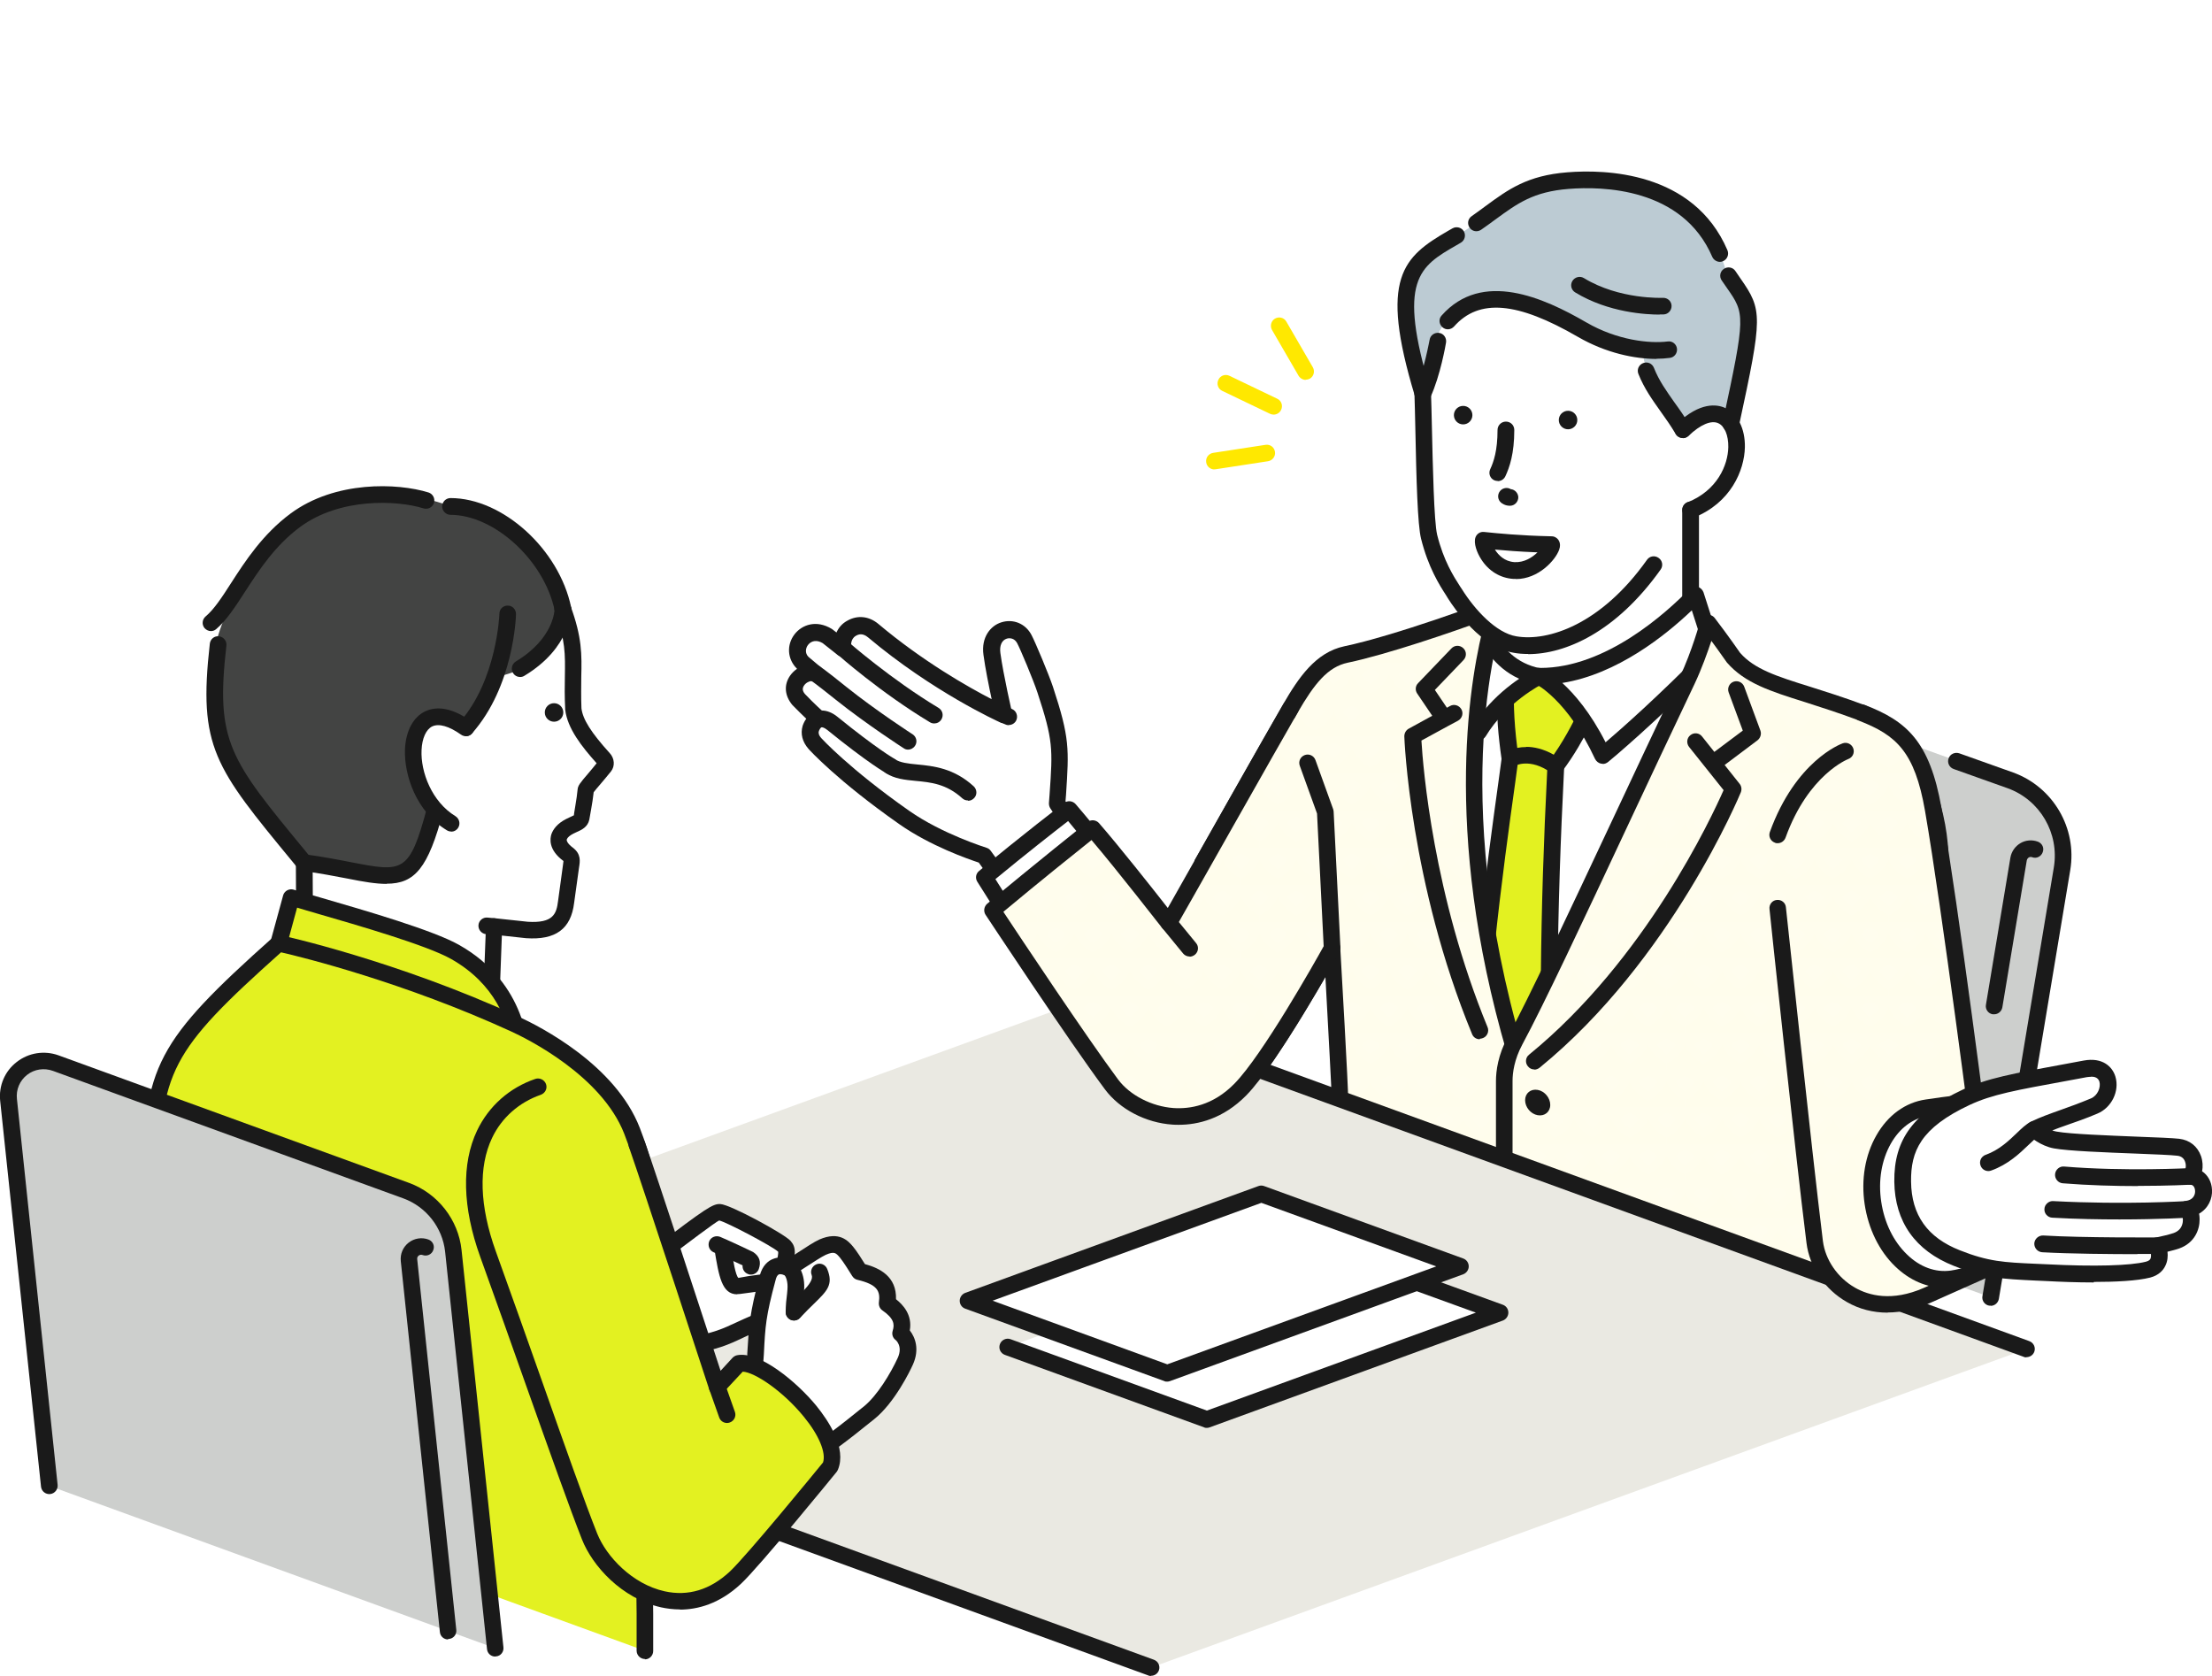 <?xml version="1.0" encoding="UTF-8"?><svg id="_レイヤー_1" xmlns="http://www.w3.org/2000/svg" xmlns:xlink="http://www.w3.org/1999/xlink" viewBox="0 0 126.72 96"><defs><clipPath id="clippath"><polygon points="68.43 59.91 68.43 0 120.29 13.85 120.29 78.79 68.43 59.91" style="fill:none;"/></clipPath><pattern id="_新規パターンスウォッチ_5" x="0" y="0" width="4" height="4" patternTransform="translate(-568.62 -45.61) scale(1.06)" patternUnits="userSpaceOnUse" viewBox="0 0 4 4"><rect width="4" height="4" style="fill:none;"/><rect x="3.9" y="2.9" width="2.21" height="2.21" style="fill:#fff;"/><rect x="1.9" y="2.9" width="2.21" height="2.21" style="fill:#fff;"/><path d="M3.33,4c0-.18-.15-.33-.33-.33s-.33.15-.33.33.15.33.33.33.33-.15.33-.33Z" style="fill:#ffe800;"/><rect x="-.1" y="2.9" width="2.21" height="2.21" style="fill:#fff;"/><path d="M1.33,4c0-.18-.15-.33-.33-.33s-.33.15-.33.33.15.33.33.33.33-.15.33-.33Z" style="fill:#ffe800;"/><rect x="-2.1" y="2.9" width="2.21" height="2.21" style="fill:#fff;"/><rect x="2.9" y=".9" width="2.21" height="2.21" style="fill:#fff;"/><path d="M4.33,2c0-.18-.15-.33-.33-.33s-.33.15-.33.33.15.33.33.33.33-.15.33-.33Z" style="fill:#ffe800;"/><rect x=".9" y=".9" width="2.21" height="2.21" style="fill:#fff;"/><path d="M2.33,2c0-.18-.15-.33-.33-.33s-.33.15-.33.33.15.33.33.33.33-.15.33-.33Z" style="fill:#ffe800;"/><rect x="-1.1" y=".9" width="2.21" height="2.21" style="fill:#fff;"/><path d="M.33,2C.33,1.82.18,1.67,0,1.67s-.33.15-.33.33S-.18,2.33,0,2.33s.33-.15.33-.33Z" style="fill:#ffe800;"/><rect x="3.9" y="-1.1" width="2.21" height="2.21" style="fill:#fff;"/><rect x="1.9" y="-1.1" width="2.21" height="2.21" style="fill:#fff;"/><path d="M3.33,0c0-.18-.15-.33-.33-.33S2.67-.18,2.67,0s.15.33.33.33S3.33.18,3.33,0Z" style="fill:#ffe800;"/><rect x="-.1" y="-1.1" width="2.21" height="2.21" style="fill:#fff;"/><path d="M1.33,0c0-.18-.15-.33-.33-.33S.67-.18.67,0s.15.33.33.33S1.33.18,1.33,0Z" style="fill:#ffe800;"/><rect x="-2.1" y="-1.1" width="2.21" height="2.21" style="fill:#fff;"/></pattern></defs><g style="clip-path:url(#clippath);"><polygon points="84.38 61.53 96.85 61.53 96.85 29.22 85.65 29.22 85.65 40.36 84.38 41.11 84.38 61.53" style="fill:#fff;"/><path d="M86.51,43.47l1.38-.9,1.25,1.3c-.41,8.08-.51,14.53-.25,25.62l-3.12,1.81-1.6-3.43c.41-11.25,1.74-20.02,2.34-24.41Z" style="fill:#e3f121; fill-rule:evenodd;"/><path d="M85.76,71.78s-.1,0-.14-.02c-.13-.04-.23-.13-.29-.25l-1.6-3.43c-.03-.07-.05-.14-.04-.22.37-10.23,1.49-18.3,2.16-23.13l.18-1.33c.02-.14.1-.26.21-.34l1.38-.9c.19-.13.45-.1.61.07l1.25,1.3c.09.09.14.22.13.35-.43,8.49-.5,14.94-.25,25.58,0,.17-.09.34-.24.42l-3.12,1.81c-.07.04-.16.06-.24.06ZM84.65,67.78l1.33,2.85,2.42-1.41c-.24-10.42-.18-16.83.24-25.17l-.83-.87-.86.56-.15,1.11c-.67,4.79-1.78,12.79-2.15,22.91Z" style="fill:#1a1a1a;"/><path d="M88.16,38.74l-1.89.15s-.2,1.62.23,4.58c0,0,1.13-.68,2.62.4,1.31-1.76,2.07-3.72,2.07-3.72l-3.04-1.42Z" style="fill:#e3f121; fill-rule:evenodd;"/><path d="M89.13,44.35c-.1,0-.2-.03-.28-.09-1.2-.87-2.06-.4-2.1-.38-.14.08-.31.08-.45.02-.14-.07-.24-.2-.27-.36-.44-2.99-.24-4.64-.23-4.71.03-.22.21-.4.44-.42l1.89-.15c.08,0,.16,0,.24.04l3.04,1.42c.23.11.33.37.24.61-.03.08-.8,2.04-2.14,3.83-.09.13-.24.19-.38.19ZM87.43,42.78c.44,0,.98.11,1.58.45.77-1.11,1.31-2.24,1.58-2.83l-2.5-1.17-1.35.11c-.03.57-.04,1.77.18,3.5.15-.03.33-.05.53-.05Z" style="fill:#1a1a1a;"/><path d="M85.26,36.55c-.59,1.1-1.03,3.18-.55,5.37,1.29-2.12,3.45-3.18,3.45-3.18-1.52-.29-2.41-1.28-2.9-2.19Z" style="fill:#fff;"/><path d="M84.71,42.4s-.05,0-.08,0c-.19-.03-.35-.18-.39-.37-.53-2.4-.01-4.57.59-5.7.08-.15.24-.25.42-.25h0c.18,0,.34.1.42.25.4.74,1.17,1.68,2.57,1.95.2.04.36.2.38.41.03.2-.08.4-.26.49-.02.01-2.06,1.03-3.25,3-.09.14-.24.23-.41.23ZM85.36,37.56c-.28.84-.44,1.95-.34,3.13.68-.82,1.43-1.42,2.01-1.81-.73-.33-1.27-.82-1.66-1.32Z" style="fill:#1a1a1a;"/><path d="M98.18,37.32l-1.04-3.25c-2.04,2.1-5.43,4.71-8.97,4.67,0,0,1.95.88,3.65,4.54,0,0,2.65-2.16,6.36-5.95Z" style="fill:#fff;"/><path d="M91.82,43.75s-.07,0-.11-.01c-.14-.03-.26-.13-.33-.26-1.59-3.42-3.4-4.3-3.42-4.31-.2-.1-.31-.32-.26-.54.05-.22.24-.37.46-.37.03,0,.05,0,.08,0,3.76,0,7.22-3.16,8.55-4.52.12-.12.29-.17.45-.13.16.04.29.16.35.32l1.04,3.25c.05.17.01.35-.11.48-3.69,3.77-6.37,5.97-6.4,5.99-.09.07-.19.11-.3.11ZM89.5,39.12c.69.63,1.61,1.69,2.48,3.4.89-.76,2.99-2.61,5.66-5.32l-.72-2.24c-1.49,1.42-4.27,3.66-7.42,4.16Z" style="fill:#1a1a1a;"/><path d="M115.18,44.69l-10.25-3.69-4.98,28.22,14.09,5.09,4.09-24.56c.36-2.18-.88-4.31-2.95-5.06Z" style="fill:#cdcfcd;"/><path d="M114.04,74.79s-.05,0-.08,0c-.26-.04-.44-.29-.39-.55l4.09-24.56c.32-1.95-.79-3.86-2.65-4.53l-3.09-1.1c-.25-.09-.38-.36-.29-.61.09-.25.36-.37.61-.29l3.09,1.1c2.29.83,3.67,3.19,3.27,5.59l-4.09,24.56c-.04.23-.24.4-.47.4Z" style="fill:#1a1a1a;"/><path d="M114.24,58.1s-.05,0-.08,0c-.26-.04-.44-.29-.39-.55l1.4-8.42c.06-.35.27-.65.57-.83.3-.18.67-.21,1-.09.25.09.38.36.28.61-.09.25-.37.38-.61.28-.08-.03-.16,0-.19.02-.03.02-.09.07-.11.16l-1.4,8.42c-.04.23-.24.4-.47.4Z" style="fill:#1a1a1a;"/><path d="M85.84,34.69c-.42.23-5.87,2.21-8.71,2.8-1.39.29-2.27,1.5-3.18,3.07-.89,1.53-6.98,12.31-6.98,12.31,0,0-2.85-3.67-4.37-5.41,0,0-3.01,2.38-5.74,4.68,0,0,4.69,7.12,6.82,9.98,1.36,1.82,4.84,2.89,7.39.29,1.81-1.84,5.25-8.09,5.25-8.09,0,0,.46,8.16.45,8.58-.2,8.38-.92,19.52-.92,19.52,0,0,4.85,2.12,10.32,4.68l.64-26.83c-4.2-14.26-1.62-23.74-.98-25.57Z" style="fill:url(#_新規パターンスウォッチ_5);"/><path d="M86.17,87.57c-.07,0-.14-.02-.2-.05-5.4-2.53-10.26-4.65-10.31-4.67-.18-.08-.3-.27-.29-.47,0-.11.72-11.23.92-19.5,0-.26-.19-3.85-.36-6.92-1.14,1.97-3.22,5.44-4.52,6.78-1.5,1.52-3.13,1.76-4.24,1.68-1.54-.1-3.03-.88-3.88-2.02-2.11-2.83-6.79-9.93-6.84-10-.13-.2-.09-.47.09-.63,2.71-2.27,5.72-4.66,5.75-4.68.2-.16.49-.13.66.06,1.15,1.32,3.08,3.76,3.94,4.86,1.31-2.32,5.87-10.39,6.63-11.69.86-1.48,1.84-2.95,3.49-3.3,2.8-.58,8.19-2.54,8.58-2.75.17-.09.39-.07.54.06.15.13.21.33.14.52-.36,1.03-3.38,10.45.99,25.28.01.05.02.1.02.15l-.64,26.83c0,.16-.09.31-.23.39-.08.05-.16.07-.25.07ZM76.35,82.11c1.1.48,4.99,2.2,9.36,4.24l.62-26.02c-3.79-12.92-2.05-21.86-1.25-24.82-1.82.68-5.66,1.99-7.87,2.45-1.15.24-1.92,1.22-2.86,2.84-.88,1.51-6.91,12.2-6.98,12.3-.08.14-.22.23-.38.24-.16.02-.31-.06-.41-.18-.03-.03-2.51-3.23-4.05-5.04-.83.66-2.99,2.39-5.05,4.11.98,1.48,4.75,7.15,6.57,9.6.68.91,1.93,1.55,3.18,1.64.91.06,2.25-.13,3.49-1.4,1.74-1.77,5.14-7.93,5.17-7.99.1-.19.32-.28.52-.24.21.05.36.23.37.44.05.84.47,8.2.45,8.62-.18,7.48-.78,17.29-.9,19.21Z" style="fill:#1a1a1a;"/><path d="M84.77,59.53c-.19,0-.37-.11-.44-.3-3.56-8.62-3.88-16.96-3.88-17.05,0-.18.09-.35.25-.44l1.35-.74-.86-1.27c-.13-.19-.11-.44.05-.6l1.91-1.99c.18-.19.48-.2.68-.01.19.18.2.48.01.68l-1.64,1.71.69,1.02.18-.1c.23-.13.52-.04.65.19.13.23.04.52-.19.65l-.56.3s0,0,0,0l-1.54.84c.09,1.53.68,8.87,3.79,16.42.1.24-.02.52-.26.62-.06.02-.12.04-.18.04Z" style="fill:#1a1a1a;"/><path d="M111.09,48.33c-.23-2.53-1.53-6.2-4.42-7.5-3.81-1.44-6.02-1.62-7.38-3.18,0,0-.7-1.02-1.43-1.97,0,0-.48,1.77-1.2,3.29-4.04,8.51-8.06,17.3-9.85,20.64-.5.93-.62,1.76-.62,2.32v25.16c2.25,1.2,5.62,2.65,8.38,3.53,7.55,2.22,10.61.49,12.2-1.25v-13.18c0-6.79,4.84-22.25,4.33-27.86Z" style="fill:url(#_新規パターンスウォッチ_5);"/><path d="M100.76,92.15c-1.82,0-3.93-.36-6.34-1.07-2.65-.85-6.05-2.28-8.47-3.57-.16-.08-.25-.25-.25-.42v-25.16c0-.59.12-1.51.68-2.54,1.22-2.25,3.45-7.02,6.04-12.53,1.22-2.6,2.51-5.35,3.81-8.08.7-1.47,1.17-3.2,1.17-3.21.05-.18.19-.31.37-.34.18-.04.36.03.47.18.73.95,1.45,1.99,1.45,1.99.82.93,2.09,1.34,4.02,1.94.91.29,1.94.61,3.14,1.06,3.09,1.39,4.48,5.12,4.73,7.9h0c.28,3-.89,8.5-2.13,14.32-1.08,5.1-2.2,10.38-2.2,13.58v13.18c0,.12-.04.23-.12.32-1.49,1.64-3.59,2.46-6.35,2.46ZM86.65,86.81c2.36,1.23,5.55,2.57,8.05,3.37,8.03,2.37,10.65.01,11.58-.99v-13c0-3.3,1.13-8.63,2.22-13.78,1.17-5.5,2.37-11.18,2.11-14.04h0c-.25-2.73-1.63-5.98-4.14-7.11-1.15-.43-2.16-.75-3.06-1.04-2.01-.63-3.45-1.09-4.48-2.27-.03-.03-.4-.58-.89-1.24-.22.66-.55,1.59-.96,2.46-1.3,2.73-2.59,5.48-3.81,8.08-2.59,5.53-4.83,10.3-6.06,12.58-.46.86-.56,1.61-.56,2.09v24.87Z" style="fill:#1a1a1a;"/><path d="M87.9,61.26c-.14,0-.28-.06-.37-.18-.17-.2-.14-.51.07-.67,6.66-5.43,10.46-13.61,11.14-15.15l-1.98-2.48c-.16-.21-.13-.51.08-.67.21-.17.51-.13.67.08l.7.88,1.63-1.22-.81-2.19c-.09-.25.04-.52.28-.61.25-.09.52.04.61.28l.93,2.52c.07.2,0,.42-.16.55l-1.89,1.42.86,1.08c.11.14.13.32.07.48-.04.1-3.99,9.64-11.53,15.78-.09.07-.2.11-.3.11Z" style="fill:#1a1a1a;"/><path d="M72.96,23.75c-.07,0-.14-.02-.21-.05l-2.73-1.31c-.24-.11-.34-.4-.22-.64.11-.24.4-.34.64-.22l2.73,1.31c.24.11.34.4.22.64-.08.17-.25.27-.43.27Z" style="fill:#ffe800;"/><path d="M69.57,26.89c-.23,0-.44-.17-.47-.41-.04-.26.14-.5.4-.54l3-.46c.27-.04.5.14.54.4.04.26-.14.5-.4.54l-3,.46s-.05,0-.07,0Z" style="fill:#ffe800;"/><path d="M74.8,21.76c-.16,0-.32-.09-.41-.24l-1.52-2.62c-.13-.23-.05-.52.17-.65.23-.13.52-.06.65.17l1.52,2.62c.13.23.05.52-.17.65-.08.04-.16.06-.24.06Z" style="fill:#ffe800;"/><path d="M88.81,63.29c0,.4-.32.66-.72.59-.4-.07-.72-.46-.72-.86s.32-.66.72-.59.72.46.72.86Z" style="fill:#1a1a1a;"/><path d="M99.16,24.29c1.52-7.05,1.26-6.39-.26-8.69-1.28-4.81-5.98-5.42-9.07-5.25-3.4.19-3.83,1.66-6.38,3.15-2.38,1.38-4.06,2.07-1.95,9.04,0,0,.53-1.59.89-3.4,0,0,1.54-3.94,7.61-.62.21.11,2.17,1.29,4.06,1.51.24,1.93,1.22,2.75,2.33,4.5l2.75-.25Z" style="fill:#bccbd3;"/><path d="M96.41,24.61v-.08c-1.12-1.75-2.1-2.57-2.34-4.5-1.89-.22-3.85-1.4-4.06-1.51-6.07-3.32-7.61.62-7.61.62-.37,1.81-.89,3.4-.89,3.4.07,1.99.1,7.15.37,8.21.42,1.71,1.11,2.69,1.47,3.26.83,1.31,2.12,2.7,3.45,2.92,2.14.36,5.31-.85,7.95-4.58l2.1,2.04v-5.21s0,.04,0,.04c4.14-1.64,2.93-7.79-.44-4.61Z" style="fill:#fff;"/><path d="M96.85,29.69c-.19,0-.37-.11-.44-.3-.1-.25.02-.52.27-.62,1.69-.67,2.31-2.12,2.33-3.16.01-.67-.21-1.21-.58-1.37-.4-.18-1.02.08-1.69.72-.19.18-.49.17-.68-.02-.18-.19-.17-.49.02-.68,1.32-1.25,2.28-1.1,2.73-.9.73.32,1.17,1.19,1.15,2.26-.03,1.33-.81,3.19-2.93,4.03-.06.02-.12.03-.18.03Z" style="fill:#1a1a1a;"/><circle cx="89.83" cy="24.06" r=".53" style="fill:#1a1a1a;"/><circle cx="83.82" cy="23.78" r=".53" style="fill:#1a1a1a;"/><path d="M98.53,15c-.18,0-.36-.11-.44-.29-1.71-3.97-6.31-4.04-8.22-3.89-2.03.16-2.94.83-4.2,1.75-.26.19-.53.39-.82.59-.22.15-.51.1-.66-.12-.15-.22-.1-.51.12-.66.28-.2.55-.39.8-.58,1.28-.94,2.38-1.75,4.68-1.93,2.11-.17,7.22-.08,9.17,4.46.1.24,0,.52-.25.63-.06.03-.13.04-.19.04Z" style="fill:#1a1a1a;"/><path d="M81.51,23.01c-.21,0-.39-.13-.46-.34-2.05-6.77-.68-7.95,1.93-9.46l.23-.13c.23-.13.52-.05.65.17.13.23.05.52-.17.65l-.24.14c-2.14,1.23-3.42,1.98-1.49,8.35.08.25-.07.52-.32.6-.05.01-.09.02-.14.02Z" style="fill:#1a1a1a;"/><path d="M99.16,24.76s-.07,0-.1-.01c-.26-.06-.42-.31-.37-.57,1.32-6.14,1.28-6.2.23-7.7l-.29-.42c-.15-.22-.09-.52.13-.66.22-.15.52-.09.66.13l.28.41c1.28,1.83,1.28,2.15-.08,8.45-.05.22-.25.38-.47.38Z" style="fill:#1a1a1a;"/><path d="M87.54,37.46c-.29,0-.57-.02-.83-.07-1.86-.31-3.36-2.48-3.77-3.13l-.09-.15c-.39-.6-1.03-1.61-1.44-3.25-.2-.79-.27-3.35-.33-6.37-.02-.77-.03-1.45-.05-1.94,0-.26.2-.48.46-.49.24-.02.48.2.49.46.02.49.03,1.18.05,1.95.05,2.15.12,5.41.3,6.16.37,1.49.94,2.38,1.32,2.97l.1.15c.74,1.18,1.96,2.51,3.12,2.7,1.81.31,4.85-.67,7.48-4.38.15-.22.45-.27.67-.11.22.15.27.45.11.67-2.55,3.58-5.45,4.84-7.59,4.84Z" style="fill:#1a1a1a;"/><path d="M81.51,23.01c-.07,0-.14-.01-.2-.04-.24-.11-.34-.39-.23-.63.5-1.08.81-2.86.82-2.88.04-.26.29-.43.55-.39.26.04.43.29.39.55-.01.08-.33,1.92-.89,3.12-.08.17-.25.28-.43.28Z" style="fill:#1a1a1a;"/><path d="M96.4,25.09c-.16,0-.32-.08-.41-.24-.28-.47-.57-.88-.85-1.27-.48-.68-.94-1.31-1.28-2.16-.1-.25.02-.52.27-.62.25-.1.52.02.62.27.29.74.72,1.33,1.16,1.96.3.41.6.84.9,1.35.13.23.06.52-.17.65-.08.05-.16.07-.24.07Z" style="fill:#1a1a1a;"/><path d="M85.8,27.55c-.07,0-.13-.01-.2-.04-.24-.11-.34-.39-.23-.63.2-.43.42-1.07.42-2.25,0-.26.21-.48.48-.48s.48.21.48.48c0,1.36-.27,2.13-.51,2.65-.08.17-.25.28-.43.28Z" style="fill:#1a1a1a;"/><path d="M86.49,28.97c-.27,0-.45-.14-.5-.18-.2-.17-.22-.47-.05-.67.15-.18.42-.22.61-.1.23.02.42.22.43.46,0,.26-.2.48-.46.49,0,0-.02,0-.03,0ZM86.6,28.05s.01,0,.02.01c0,0,0,0-.02-.01Z" style="fill:#1a1a1a;"/><path d="M86.85,33.16c-.05,0-.11,0-.16,0-.75-.05-1.41-.45-1.84-1.13-.23-.36-.45-.91-.32-1.26.08-.2.27-.32.48-.3l.2.02c.5.05,1.81.19,3.68.23.1,0,.19.03.27.09.08.05.31.27.16.68-.21.59-1.18,1.68-2.48,1.68ZM85.64,31.48c.2.32.55.68,1.12.72.56.03,1.02-.27,1.32-.56-1.05-.04-1.89-.11-2.43-.16Z" style="fill:#1a1a1a;"/><path d="M96.85,34.86c-.26,0-.48-.21-.48-.48v-5.17c0-.26.21-.48.48-.48s.48.21.48.48v5.17c0,.26-.21.48-.48.48Z" style="fill:#1a1a1a;"/><path d="M94.9,20.56c-1.24,0-2.89-.33-4.5-1.26-3.48-2.02-5.67-2.21-7.1-.6-.18.2-.48.22-.67.04-.2-.18-.22-.48-.04-.67,2.32-2.61,5.84-1.02,8.29.4,1.76,1.02,3.61,1.22,4.66,1.09.26-.04.5.15.53.41.03.26-.15.5-.41.53-.23.03-.49.05-.76.05Z" style="fill:#1a1a1a;"/><path d="M95.07,18.02c-.72,0-2.91-.1-4.83-1.27-.23-.14-.3-.43-.16-.66.14-.22.43-.3.66-.16,2.03,1.24,4.5,1.13,4.52,1.13.27-.01.49.19.5.45.01.26-.19.49-.45.5-.02,0-.1,0-.24,0Z" style="fill:#1a1a1a;"/></g><polygon points="61.63 57.45 11.49 75.7 65.94 95.52 116.09 77.27 61.63 57.45" style="fill:#eae9e2;"/><path d="M65.94,96c-.05,0-.11,0-.16-.03l-47.03-17.12c-.25-.09-.38-.36-.29-.61.09-.25.36-.38.61-.29l47.03,17.12c.25.09.38.36.29.61-.07.19-.25.31-.45.31Z" style="fill:#1a1a1a;"/><path d="M32.25,34.89c.9,2.45.49,3.25.61,5.73h0c.1.86.73,1.75,1.74,2.86.11.12.15.31.05.44-.43.55-1.07,1.22-1.08,1.34-.04.56-.26,1.61-.26,1.61-.36.71-1.04.43-1.29,1.15,0,.7.75.75.69,1.66l-.27,1.99c-.12,1.02-.56,1.72-2.26,1.61l-1.87-.2-.13,3.47-10.73-2.83-.02-4.3,4.23-15.07,10.59.54Z" style="fill:#fff;"/><path d="M32.25,34.89c-.63-3.04-3.66-5.87-6.44-5.88-2.52-1.02-6.5-.97-8.88.79-2.56,1.89-4.1,5.24-4.54,6.98-.66,5.84.36,6.95,5.04,12.64,5.32,1.38,6.09,1.09,7.49-3.05l-.12-5.07,1.03.58c.68-.66.46.86.87-.19l1.66-2.9c4.21-.87,3.89-3.9,3.89-3.9Z" style="fill:#434443;"/><path d="M32.25,35.37c-.22,0-.42-.16-.47-.38-.59-2.87-3.44-5.49-5.97-5.5-.26,0-.48-.22-.48-.48,0-.26.21-.48.48-.48h0c2.99,0,6.22,2.93,6.91,6.26.05.26-.11.51-.37.56-.03,0-.06,0-.1,0Z" style="fill:#1a1a1a;"/><path d="M12.09,36.15c-.14,0-.27-.06-.37-.17-.17-.2-.14-.5.06-.67.49-.41.95-1.12,1.47-1.93.8-1.24,1.8-2.78,3.39-3.96,2.56-1.9,6.14-1.76,7.91-1.21.25.08.39.35.31.6-.08.25-.35.39-.6.31-1.53-.48-4.8-.61-7.06,1.06-1.45,1.07-2.36,2.48-3.16,3.71-.57.88-1.06,1.64-1.66,2.15-.09.08-.2.11-.31.11Z" style="fill:#1a1a1a;"/><path d="M22.14,50.63c-.6,0-1.32-.12-2.21-.3-.73-.14-1.56-.3-2.56-.44-.26-.04-.44-.28-.41-.54.04-.26.28-.44.54-.41,1.03.14,1.91.31,2.62.45,2.96.57,3.34.65,4.35-3.15.07-.25.33-.41.58-.34.25.07.41.33.34.58-.86,3.25-1.63,4.14-3.24,4.14Z" style="fill:#1a1a1a;"/><path d="M26.69,42.16c-.11,0-.23-.04-.32-.12-.2-.18-.21-.48-.04-.67,2.14-2.41,2.28-6.18,2.28-6.22,0-.26.21-.47.49-.46.26,0,.47.23.46.49,0,.17-.14,4.15-2.52,6.83-.09.11-.22.16-.36.16Z" style="fill:#1a1a1a;"/><path d="M29.8,38.78c-.16,0-.32-.08-.41-.23-.14-.23-.06-.52.16-.66,2.21-1.33,2.22-2.98,2.22-3,0-.26.21-.48.47-.48h0c.26,0,.48.21.48.47,0,.09-.01,2.22-2.68,3.83-.08.05-.16.07-.25.07Z" style="fill:#1a1a1a;"/><path d="M17.43,49.9c-.14,0-.27-.06-.37-.17l-.26-.32c-4.51-5.47-5.45-6.61-4.78-12.54.03-.26.26-.46.53-.42.26.03.45.27.42.53-.63,5.52.17,6.49,4.57,11.82l.26.32c.17.2.14.5-.06.67-.09.07-.2.11-.3.11Z" style="fill:#1a1a1a;"/><path d="M25.85,47.15l.84-5.47c-3.66-2.59-4.05,3.52-.84,5.47Z" style="fill:#fff;"/><path d="M25.85,47.63c-.08,0-.17-.02-.25-.07-1.75-1.06-2.46-3.16-2.4-4.65.05-1.04.47-1.83,1.15-2.16.5-.24,1.36-.35,2.62.55.22.15.27.45.11.67-.15.21-.45.27-.67.11-.69-.49-1.27-.65-1.65-.47-.35.17-.58.68-.61,1.35-.06,1.26.59,2.97,1.94,3.79.22.14.3.43.16.66-.09.15-.25.23-.41.23Z" style="fill:#1a1a1a;"/><path d="M28.18,57.02s-.08,0-.12-.02l-10.73-2.83c-.21-.05-.35-.24-.36-.46l-.02-4.3c0-.26.21-.48.48-.48.24.01.48.21.48.48l.02,3.93,9.8,2.58.11-2.87c0-.13.06-.26.17-.34.1-.09.23-.13.36-.11l1.87.2c1.45.09,1.64-.45,1.73-1.19l.28-2.05c.01-.09.03-.21.03-.24-.88-.65-.77-1.29-.69-1.54.09-.25.31-.6.85-.87.08-.04.16-.08.23-.11s.17-.08.21-.1c-.02-.02.17-.98.21-1.48.02-.22.13-.36.62-.93.15-.18.32-.38.47-.57-.86-.96-1.67-1.99-1.8-3.06-.04-.78-.03-1.37-.02-1.91.02-1.25.04-2.08-.57-3.72-.09-.25.04-.52.28-.61.25-.09.52.04.61.28.67,1.81.65,2.81.62,4.07,0,.52-.02,1.09.01,1.81.08.63.55,1.38,1.62,2.56.28.3.31.75.07,1.05-.18.23-.4.48-.59.71-.17.2-.32.37-.4.48-.06.59-.25,1.53-.25,1.57-.09.43-.45.59-.72.71l-.19.09c-.2.1-.34.22-.38.33-.02.06.02.23.34.47.49.37.42.78.36,1.15l-.28,2.02c-.18,1.49-1.06,2.14-2.76,2.02l-1.38-.15-.11,2.96c0,.14-.08.28-.19.37-.08.06-.18.09-.28.09ZM34.24,43.8h.01-.01Z" style="fill:#1a1a1a;"/><circle cx="31.74" cy="40.81" r=".53" style="fill:#1a1a1a;"/><path d="M28.31,53.55s-.03,0-.05,0l-.42-.04c-.26-.03-.45-.26-.43-.52.02-.26.26-.46.52-.43l.42.04c.26.03.45.26.43.52-.02.25-.23.43-.47.43Z" style="fill:#1a1a1a;"/><path d="M15.97,54.03l.72-2.63c1.71.54,7.56,2.1,9.38,3.12,3.76,2.11,3.73,5.83,3.73,5.83,0,0-3.57-1.15-7.47-2.79-1.97-.83-6.16-1.85-6.36-3.52Z" style="fill:#e3f121;"/><path d="M29.8,60.82s-.1,0-.15-.02c-.04-.01-3.64-1.17-7.51-2.8-.44-.18-.98-.38-1.57-.58-2.29-.81-4.89-1.73-5.08-3.32,0-.06,0-.12.01-.18l.72-2.63c.03-.12.12-.23.23-.29.11-.06.25-.08.37-.04.37.12.93.28,1.6.47,2.55.74,6.4,1.86,7.87,2.69,3.96,2.23,3.97,6.08,3.97,6.25,0,.15-.08.29-.2.38-.08.06-.18.09-.28.09ZM16.46,54.05c.24.97,2.76,1.86,4.44,2.46.61.21,1.17.41,1.62.61,2.83,1.19,5.52,2.13,6.74,2.54-.18-1.1-.86-3.29-3.42-4.73-1.38-.78-5.32-1.92-7.67-2.6-.44-.13-.83-.24-1.15-.34l-.56,2.06Z" style="fill:#1a1a1a;"/><path d="M36.21,64.77c-1.3-3.33-5.31-5.47-6.71-6.11-7.02-3.22-13.53-4.63-13.53-4.63-6.56,5.85-7.29,7.13-7.29,13.8,0,5.72,1.2,9.98,1.08,15.59,0,.41-.02.82-.03,1.23l27.22,9.91c0-1.26,0-2.12,0-2.12-.2-6.73,2.67-18.98-.74-27.66Z" style="fill:#e3f121;"/><path d="M36.95,95.03c-.26,0-.48-.21-.48-.48v-2.12c-.06-2.05.17-4.66.4-7.41.55-6.29,1.22-14.13-1.11-20.08-1.31-3.35-5.61-5.46-6.46-5.85-6.15-2.82-11.97-4.26-13.2-4.54-6.36,5.68-6.95,6.85-6.95,13.28,0,2.72.28,5.14.55,7.48.29,2.54.59,5.17.53,8.12l-.03,1.23c0,.26-.19.48-.49.47-.26,0-.47-.22-.47-.49l.03-1.23c.07-2.89-.22-5.37-.52-7.99-.27-2.37-.55-4.82-.55-7.59,0-6.74.77-8.19,7.45-14.15.11-.1.27-.14.42-.11.07.01,6.64,1.45,13.63,4.66,1.28.59,5.55,2.77,6.95,6.37,2.41,6.16,1.72,14.11,1.17,20.51-.24,2.73-.46,5.31-.4,7.32v2.14c0,.26-.21.48-.48.48Z" style="fill:#1a1a1a;"/><path d="M25.97,71.65c-.17-1.57-1.21-2.9-2.69-3.44l-20.09-7.31c-1.4-.51-2.86.63-2.7,2.11l2.33,22.1,25.55,9.3-2.4-22.76Z" style="fill:#cdcfcd;"/><path d="M28.37,94.89c-.24,0-.45-.18-.47-.43l-2.4-22.76c-.15-1.38-1.08-2.57-2.38-3.05l-20.09-7.31c-.5-.18-1.06-.1-1.48.23-.42.33-.64.85-.58,1.38l2.33,22.1c.03.26-.16.5-.42.53-.27.03-.5-.16-.53-.42L.01,63.06c-.09-.86.26-1.7.95-2.23.68-.53,1.58-.67,2.39-.38l20.09,7.31c1.64.6,2.82,2.11,3,3.84l2.4,22.76c.03.26-.16.5-.42.52-.02,0-.03,0-.05,0Z" style="fill:#1a1a1a;"/><path d="M25.67,93.91c-.24,0-.45-.18-.47-.43l-2.24-21.24c-.04-.41.12-.8.45-1.06.32-.25.75-.32,1.13-.18.25.09.38.36.28.61-.09.25-.36.37-.61.28-.1-.04-.18,0-.22.03-.04.03-.1.09-.09.2l2.24,21.24c.03.26-.16.5-.42.52-.02,0-.03,0-.05,0Z" style="fill:#1a1a1a;"/><path d="M44.93,71.38c-.29-.34-3.28-1.92-3.68-1.94-.25-.01-1,.51-3.44,2.37-.53.4-1.99,1.64-2.07,1.63l3.63,3.64c2.73-.36,2.77-1.1,5.38-1.76.78-.2,1.11-.61,1.07-.99-.06-.55-.47-.9-1.09-.91.38-1.62.4-1.8.2-2.03Z" style="fill:#fff;"/><path d="M39.37,77.55c-.13,0-.25-.05-.34-.14l-3.63-3.64c-.14-.15-.18-.37-.09-.55.05-.1.14-.18.24-.23.15-.1.69-.54,1.05-.83.35-.29.7-.57.91-.73,2.92-2.21,3.33-2.49,3.76-2.46.58.03,3.68,1.72,4.02,2.11h0c.34.39.3.74.02,1.96.55.19.92.64.98,1.24.06.54-.28,1.21-1.42,1.5-1.1.28-1.71.57-2.31.85-.78.37-1.52.72-3.13.93-.02,0-.04,0-.06,0ZM36.47,73.49l3.07,3.08c1.3-.19,1.91-.48,2.62-.81.61-.28,1.29-.61,2.48-.91.51-.13.72-.36.71-.48-.04-.39-.36-.48-.62-.49-.14,0-.28-.07-.37-.18-.09-.11-.12-.26-.09-.4.15-.64.34-1.45.31-1.6h0c-.31-.3-2.96-1.7-3.38-1.79-.2.08-1.81,1.3-3.1,2.27-.2.15-.54.43-.89.71-.31.26-.55.45-.73.59Z" style="fill:#1a1a1a;"/><path d="M42.23,74.14c-.88,0-1.05-1.04-1.3-2.57-.04-.26.13-.54.39-.58.26-.04.5.1.54.36.14.88.28,1.71.44,1.85l.56-.1c.72-.1,1.46-.21,1.92-.17.26.02.46.26.43.52-.02.26-.25.45-.52.43-.35-.03-1.07.07-1.7.16l-.6.08c-.06,0-.11.01-.16.01Z" style="fill:#1a1a1a;"/><path d="M43.02,73.01c-.05,0-.11,0-.16-.03-.21-.07-.34-.28-.32-.5-.3-.14-1.05-.49-1.66-.75-.24-.1-.35-.38-.25-.63.1-.24.38-.35.63-.25.82.35,1.89.87,1.89.87.37.25.46.57.32.97-.07.2-.25.32-.45.32Z" style="fill:#1a1a1a;"/><path d="M51.6,76.37c.24-.76-.14-1.27-.77-1.7.14-1.02-.36-1.53-1.59-1.82,0,0-.47-.79-.74-1.11-.27-.32-.56-.64-1.37-.29-.39.17-1.39.87-1.93,1.2,0,0-.93-.53-1.22.57-.6,2.25-.6,2.75-.7,4.62-.05,1-1.2,1.57-1.2,1.57l3.43,4.58c1.69-.95,3.39-2.36,4.27-3.06.91-.73,1.71-2.15,2.09-2.97.47-1.02-.27-1.61-.27-1.61Z" style="fill:#fff;"/><path d="M45.51,84.47c-.15,0-.29-.07-.38-.19l-3.43-4.58c-.08-.11-.11-.26-.08-.4s.12-.25.25-.32c0,0,.9-.47.94-1.17v-.29c.1-1.64.13-2.26.71-4.44.16-.61.5-.86.75-.96.33-.14.66-.09.89-.02.15-.09.31-.2.48-.31.52-.34,1.01-.66,1.3-.79,1.15-.5,1.66.09,1.93.41.21.25.52.74.68,1,.85.23,1.82.71,1.78,2.01.38.3.95.88.79,1.79.31.39.57,1.08.18,1.95-.16.36-1.05,2.2-2.23,3.14l-.24.19c-.94.76-2.51,2.02-4.09,2.91-.07.04-.15.06-.23.06ZM42.77,79.54l2.87,3.83c1.39-.83,2.76-1.93,3.6-2.61l.24-.19c.78-.63,1.54-1.9,1.95-2.79.31-.68-.12-1.03-.13-1.03-.16-.12-.22-.33-.16-.52.12-.38.07-.71-.59-1.17-.15-.1-.22-.28-.2-.46.09-.64-.08-1.02-1.23-1.29-.13-.03-.23-.11-.3-.22-.13-.21-.5-.81-.7-1.05-.23-.27-.32-.38-.82-.16-.22.1-.74.44-1.16.71-.26.17-.52.34-.71.46-.15.09-.33.09-.48,0-.06-.03-.24-.09-.33-.05-.08.03-.15.15-.19.33-.56,2.08-.59,2.63-.67,4.24l-.02.29c-.04.79-.58,1.35-.99,1.67Z" style="fill:#1a1a1a;"/><path d="M45.49,75.64c-.12,0-.24-.04-.33-.13-.19-.18-.2-.48-.02-.68.33-.35.61-.62.83-.84q.65-.64.53-.95c-.1-.24.02-.52.27-.62.24-.1.52.02.62.27.36.89.01,1.24-.75,1.98-.22.21-.48.47-.81.82-.09.1-.22.15-.35.15Z" style="fill:#1a1a1a;"/><path d="M45.49,75.64h0c-.26,0-.48-.22-.48-.48,0-.38.04-.77.08-1.06l.02-.23c.04-.46-.09-.74-.16-.82-.18-.11-.28-.34-.2-.56.08-.25.35-.39.6-.3.34.11.81.75.71,1.77l-.03.24c-.03.27-.07.61-.07.96,0,.26-.22.48-.48.48Z" style="fill:#1a1a1a;"/><path d="M42.33,78.09l-1.24,1.34s-3.62-11.11-4.35-13.18l-5.91-4.01c-2.6.9-4.93,3.86-2.87,9.58,2.45,6.8,4.7,13.37,5.82,16.18,1.01,2.55,5.01,5.49,8.36,2.36,1.07-1,5.44-6.36,5.44-6.36.84-1.97-3.68-6.22-5.24-5.9Z" style="fill:#e3f121; fill-rule:evenodd;"/><path d="M38.96,92.19c-.4,0-.77-.05-1.09-.12-2.26-.51-3.93-2.37-4.53-3.89-.69-1.75-1.84-4.99-3.17-8.73-.82-2.32-1.73-4.88-2.66-7.46-1.02-2.83-1.08-5.33-.18-7.23.67-1.4,1.85-2.45,3.34-2.96.25-.08.52.05.61.3.09.25-.05.52-.3.61-1.24.43-2.24,1.31-2.79,2.47-.79,1.66-.72,3.9.21,6.49.93,2.59,1.84,5.14,2.66,7.47,1.32,3.74,2.46,6.97,3.15,8.7.53,1.33,2.02,2.9,3.86,3.31,1.35.3,2.61-.08,3.74-1.13.97-.91,4.86-5.66,5.34-6.25.18-.56-.23-1.56-1.11-2.63-1.2-1.47-2.81-2.54-3.49-2.57l-1.12,1.2c-.12.12-.29.18-.45.14-.17-.04-.3-.16-.35-.32-.04-.12-3.87-11.82-4.59-13.86-.09-.25.04-.52.29-.61.25-.09.52.04.61.29.62,1.74,3.47,10.45,4.34,13.11l.69-.75c.07-.07.16-.12.25-.14,1.28-.26,3.44,1.54,4.55,2.9.68.84,1.75,2.42,1.23,3.66-.02.04-.04.08-.07.12-.18.22-4.4,5.4-5.48,6.41-1.23,1.15-2.48,1.48-3.51,1.48Z" style="fill:#1a1a1a;"/><path d="M41.65,81.51c-.2,0-.38-.12-.45-.32l-.57-1.61c-.09-.25.04-.52.29-.61.25-.09.52.04.61.29l.57,1.61c.09.25-.04.52-.29.61-.05.02-.11.03-.16.03Z" style="fill:#1a1a1a;"/><path d="M116.09,77.75c-.05,0-.11,0-.16-.03l-47.03-17.12c-.25-.09-.38-.36-.29-.61s.36-.38.61-.29l47.03,17.12c.25.09.38.36.29.61-.07.19-.25.31-.45.31Z" style="fill:#1a1a1a;"/><path d="M60.56,46.04c.2-3.06.31-3.49-.69-6.54-.23-.69-1-2.54-1.19-2.9-.52-.97-2.06-.58-1.86.86.18,1.28.68,3.47.68,3.47,0,0-3.79-1.71-7.47-4.81-.33-.28-.77-.41-1.25-.14-.64.37-.5,1.14-.5,1.14l-.86-.68c-1.28-.78-2.25.73-1.44,1.51l.72.6c-.63-.21-1.66.66-.95,1.51.52.55,1.16,1.13,1.16,1.13-.21.05-.86.67-.23,1.4,0,0,1.57,1.74,5.12,4.23,2,1.4,4.57,2.18,4.57,2.18l3.23,4.43,3.57-3.55c-.45-.58-2.6-3.86-2.6-3.86Z" style="fill:#fff;"/><path d="M59.59,53.92s-.03,0-.04,0c-.14-.01-.27-.08-.35-.2l-3.13-4.31c-.6-.2-2.77-.95-4.55-2.2-3.55-2.49-5.13-4.23-5.2-4.31-.36-.41-.47-.87-.34-1.32.05-.15.12-.29.21-.41-.23-.22-.53-.51-.8-.79-.44-.53-.49-1.14-.14-1.66.11-.16.25-.3.41-.41-.56-.55-.61-1.37-.14-1.98.42-.54,1.24-.85,2.14-.3l.26.2c.11-.25.3-.5.61-.67.59-.34,1.25-.27,1.79.18,2.54,2.14,5.17,3.63,6.49,4.31-.16-.75-.37-1.79-.47-2.54-.14-1.01.41-1.67,1.02-1.86.68-.22,1.39.07,1.73.72.22.41,1,2.28,1.23,2.97.97,2.94.92,3.56.75,6.18l-.03.38c.41.62,2.11,3.21,2.49,3.7.15.19.13.46-.04.63l-3.57,3.55c-.09.09-.21.14-.34.14ZM46.5,39.01c-.12,0-.33.09-.44.26-.11.16-.09.32.06.49.49.52,1.11,1.08,1.12,1.08.13.12.19.3.14.47-.04.17-.17.3-.34.35,0,0-.11.12-.14.26,0,.04-.03.16.15.36.01.01,1.58,1.74,5.03,4.16,1.91,1.34,4.41,2.11,4.43,2.12.1.03.19.09.25.18l2.9,3.98,2.88-2.87c-.71-1.01-2.29-3.43-2.37-3.55-.06-.09-.08-.19-.08-.29l.04-.54c.18-2.58.21-3.05-.7-5.81-.22-.67-.98-2.49-1.16-2.82-.15-.28-.41-.31-.59-.26-.29.09-.43.4-.37.83.17,1.25.67,3.41.67,3.43.04.18-.02.36-.16.48-.14.12-.33.14-.5.07-.16-.07-3.89-1.77-7.59-4.88-.31-.26-.55-.18-.7-.09-.33.19-.27.6-.27.64.03.19-.06.39-.23.49-.17.1-.38.09-.54-.03l-.86-.68c-.31-.19-.64-.16-.84.1-.14.18-.19.48.03.69l.69.58c.18.15.22.4.11.6-.11.2-.35.29-.57.22-.02,0-.03,0-.05,0Z" style="fill:#1a1a1a;"/><path d="M52.03,42.94c-.09,0-.18-.02-.26-.08-.02-.01-2.14-1.38-3.88-2.77-1.16-.93-1.45-1.12-1.46-1.13-.22-.14-.28-.44-.14-.66.14-.22.44-.28.66-.14.03.02.34.22,1.54,1.19,1.7,1.36,3.77,2.7,3.79,2.71.22.14.29.44.14.66-.09.14-.25.22-.4.22Z" style="fill:#1a1a1a;"/><path d="M51,44.35c-.08,0-.16-.02-.23-.06-.04-.02-1.05-.59-3.38-2.48-.2-.16-.32-.16-.35-.15-.21.16-.49.11-.65-.1s-.11-.52.1-.68c.24-.19.83-.36,1.5.19,2.24,1.82,3.23,2.38,3.24,2.39.23.13.31.42.18.65-.09.16-.25.25-.42.25Z" style="fill:#1a1a1a;"/><path d="M53.52,41.44c-.08,0-.17-.02-.25-.07-2.81-1.69-5.2-3.8-5.3-3.89-.2-.17-.22-.48-.04-.67.17-.2.48-.22.67-.04.02.02,2.44,2.14,5.17,3.78.23.14.3.43.16.66-.09.15-.25.23-.41.23Z" style="fill:#1a1a1a;"/><path d="M55.45,45.85c-.12,0-.23-.04-.32-.12-.91-.83-1.81-.92-2.68-1-.62-.06-1.21-.12-1.71-.45-.22-.15-.28-.44-.13-.66.15-.22.44-.28.66-.13.3.2.76.25,1.28.3.93.09,2.09.21,3.23,1.25.19.18.21.48.03.67-.09.1-.22.16-.35.16Z" style="fill:#1a1a1a;"/><path d="M57.78,41.54c-.07,0-.14-.02-.2-.05l-.28-.13c-.24-.11-.34-.4-.23-.64.11-.24.4-.34.64-.23l.28.13c.24.11.34.4.23.64-.08.17-.25.27-.43.27Z" style="fill:#1a1a1a;"/><path d="M61.25,46.36s-2.57,1.97-4.86,3.89c0,0,3.86,6.12,5.44,8.59l3.08-7.95s-2.39-3.07-3.66-4.53Z" style="fill:#fff;"/><path d="M61.83,59.32c-.16,0-.31-.08-.4-.22-1.58-2.47-5.44-8.59-5.44-8.59-.13-.2-.09-.47.1-.62,2.27-1.91,4.85-3.88,4.88-3.9.2-.15.48-.12.65.07,1.26,1.45,3.65,4.52,3.67,4.55.1.13.13.31.07.47l-3.08,7.95c-.06.17-.22.28-.4.3-.02,0-.03,0-.05,0ZM57.02,50.35c.75,1.19,3.22,5.1,4.71,7.44l2.64-6.81c-.51-.66-2.11-2.68-3.18-3.95-.74.57-2.5,1.95-4.17,3.33Z" style="fill:#1a1a1a;"/><path d="M75.93,46.51l-1.01-2.8-.97-3.15c-.89,1.53-6.98,12.31-6.98,12.31,0,0-2.85-3.67-4.37-5.41,0,0-3.01,2.38-5.74,4.68,0,0,4.69,7.12,6.82,9.98,1.36,1.82,4.84,2.89,7.39.29,1.81-1.84,5.25-8.09,5.25-8.09l-.39-7.8Z" style="fill:url(#_新規パターンスウォッチ_5);"/><path d="M67.54,64.43c-.13,0-.25,0-.36-.01-1.54-.1-3.03-.88-3.88-2.02-2.11-2.83-6.79-9.93-6.84-10-.13-.2-.09-.47.09-.63,2.71-2.27,5.72-4.66,5.75-4.68.2-.16.49-.13.66.06,1.15,1.32,3.08,3.76,3.94,4.86,1.31-2.32,5.87-10.39,6.63-11.69.13-.23.42-.31.65-.17.23.13.31.42.17.65-.88,1.51-6.91,12.2-6.98,12.3-.08.14-.22.23-.38.24-.16.02-.31-.06-.41-.18-.03-.03-2.51-3.23-4.05-5.04-.83.66-2.99,2.39-5.05,4.11.98,1.48,4.75,7.15,6.57,9.6.68.91,1.93,1.55,3.18,1.64.91.06,2.25-.13,3.49-1.4,1.61-1.64,4.63-7,5.11-7.87l-.38-7.6-.99-2.74c-.09-.25.04-.52.29-.61.25-.09.52.04.61.29l1.01,2.8s.03.09.03.14l.39,7.81c0,.09-.02.18-.06.25-.14.26-3.5,6.33-5.33,8.2-1.34,1.36-2.79,1.69-3.87,1.69Z" style="fill:#1a1a1a;"/><path d="M68.15,54.79c-.14,0-.28-.06-.37-.17l-1.18-1.44c-.17-.2-.14-.5.07-.67.21-.17.51-.14.67.07l1.18,1.44c.17.2.14.5-.07.67-.09.07-.2.11-.3.11Z" style="fill:#1a1a1a;"/><path d="M113.52,66s-1.68-13.44-2.68-19.17c-.64-3.7-2.02-5.17-4.18-6l-4.82,11.19s1.47,13.9,2.12,19.12c.29,2.31,2.91,4.61,6.42,3.06,3.99-1.76,4.86-2.16,4.86-2.16,0,0-.77-1.16-1.73-6.04Z" style="fill:url(#_新規パターンスウォッチ_5);"/><path d="M108.14,75.19c-.83,0-1.63-.2-2.34-.61-1.25-.71-2.14-2-2.31-3.38-.65-5.17-2.11-18.99-2.12-19.13-.03-.26.16-.5.42-.52.26-.03.5.16.52.42.02.14,1.48,13.95,2.12,19.12.14,1.08.84,2.1,1.84,2.67.79.45,2.11.81,3.92.02,2.54-1.12,3.82-1.69,4.41-1.96-.32-.72-.89-2.35-1.55-5.72-.02-.17-1.79-13.99-2.77-19.65-.59-3.4-1.65-4.34-3.79-5.17-.25-.09-.37-.37-.28-.62.09-.25.37-.37.62-.28,2.39.92,3.72,2.08,4.39,5.89.99,5.67,2.75,19.52,2.77,19.66.91,4.62,1.65,5.83,1.66,5.84.07.12.09.26.06.39-.04.13-.13.24-.26.3,0,0-.88.4-4.87,2.17-.82.36-1.65.55-2.44.55Z" style="fill:#1a1a1a;"/><path d="M115.53,65.29c.11.77.69,4.29.54,4.97-.38,1.72-2.75,2.77-4.25,2.99-2.1.31-4.12-1.64-4.52-4.35-.39-2.71.99-5.15,3.09-5.45,2.1-.31,4.75-.87,5.14,1.84Z" style="fill:#fff;"/><path d="M111.37,73.76c-.99,0-1.97-.42-2.79-1.21-.93-.89-1.55-2.17-1.76-3.58-.21-1.41.03-2.81.67-3.93.66-1.16,1.66-1.89,2.83-2.06l.36-.05c1.48-.22,3.16-.48,4.28.36.57.42.92,1.07,1.04,1.94h0s.07.43.07.43c.37,2.42.59,4.15.47,4.71-.45,2.02-3.09,3.13-4.65,3.36-.17.02-.34.04-.51.04ZM112.84,63.66c-.64,0-1.36.11-2.02.21l-.36.05c-.87.13-1.63.69-2.14,1.59-.53.94-.73,2.12-.55,3.32.18,1.21.7,2.28,1.48,3.03.74.72,1.63,1.04,2.5.92,1.37-.2,3.53-1.17,3.86-2.62.07-.34-.09-1.8-.48-4.36l-.07-.44c-.09-.61-.31-1.04-.67-1.31-.39-.29-.94-.38-1.55-.38Z" style="fill:#1a1a1a;"/><path d="M125.5,67.39c.38-.38.28-1.55-.71-1.66-.89-.1-5.73-.19-7.03-.41-.65-.12-1.2-.62-1.2-.62.97-.47,1.98-.73,3.42-1.33,1.13-.47,1.17-2.44-.52-2.13-3.74.69-5.32.92-6.82,1.63-2.95,1.39-3.65,2.89-3.63,4.83.03,2.69,1.72,3.83,3.11,4.38,1.92.75,2.88.72,5.15.84,2.27.12,4.69.12,5.8-.16,1-.26.54-1.38.54-1.38,0,0,.8-.17,1.09-.28,1.1-.41.93-1.7.59-1.81,1.31-.17,1.18-1.85.22-1.88Z" style="fill:#fff;"/><path d="M119.95,73.46c-.99,0-1.98-.04-2.72-.08l-.67-.03c-1.83-.09-2.84-.13-4.63-.84-2.21-.87-3.38-2.53-3.41-4.82-.03-2.43,1.11-3.95,3.91-5.27,1.4-.66,2.87-.92,5.81-1.46l1.13-.21c1.08-.2,1.65.35,1.82.93.24.82-.22,1.77-1.04,2.11-.66.28-1.24.48-1.76.66-.29.1-.56.2-.82.3.08.03.17.06.26.07.77.14,2.9.22,4.62.29,1.13.04,2.03.08,2.39.12.6.07,1.05.43,1.25.99.1.29.12.6.06.87.33.22.55.6.57,1.06.03.5-.2,1.06-.74,1.37.02.1.03.2.03.31.01.6-.28,1.36-1.16,1.68-.16.06-.44.13-.68.19.03.25.01.55-.13.82-.11.23-.36.53-.86.66-.75.19-1.99.25-3.23.25ZM119.8,61.68c-.08,0-.17.01-.25.02l-1.13.21c-2.95.54-4.29.78-5.58,1.38-2.82,1.32-3.38,2.66-3.36,4.39.02,1.92.94,3.21,2.8,3.94,1.64.65,2.54.69,4.33.77l.67.03c2.7.14,4.77.08,5.66-.15.19-.05.23-.13.25-.16.08-.16.01-.46-.04-.58-.05-.13-.05-.28.02-.4.07-.12.18-.21.32-.24.3-.06.84-.19,1.03-.26.25-.09.42-.25.49-.48.07-.21.04-.4.01-.48-.15-.09-.24-.26-.22-.45.02-.22.19-.4.41-.43.54-.07.55-.49.54-.58,0-.04-.02-.35-.28-.35-.19,0-.36-.12-.43-.3-.07-.18-.03-.38.11-.51.05-.05.11-.27.03-.5-.07-.21-.23-.33-.46-.35-.32-.04-1.29-.08-2.32-.12-1.83-.07-3.91-.15-4.74-.3-.77-.14-1.38-.68-1.44-.74-.12-.11-.17-.26-.15-.42.02-.16.12-.29.26-.36.55-.27,1.1-.46,1.74-.69.51-.18,1.06-.38,1.71-.65.39-.16.58-.64.49-.96-.07-.23-.27-.29-.48-.29ZM125.14,69.72h.01-.01Z" style="fill:#1a1a1a;"/><path d="M122.48,67.94c-1.28,0-2.82-.04-4.31-.16-.26-.02-.46-.25-.44-.52.02-.26.26-.47.52-.44,3.48.29,7.19.09,7.23.09.27-.02.49.19.5.45s-.19.49-.45.5c-.02,0-1.29.07-3.05.07Z" style="fill:#1a1a1a;"/><path d="M121.42,69.85c-1.14,0-2.45-.02-3.85-.1-.26-.01-.47-.24-.45-.5.01-.26.26-.47.5-.45,4.19.22,7.6,0,7.64,0,.27,0,.49.18.51.44.02.26-.18.49-.44.51-.02,0-1.59.1-3.9.1Z" style="fill:#1a1a1a;"/><path d="M122.44,71.84c-1.44,0-3.9-.02-5.45-.11-.26-.02-.46-.24-.45-.51.02-.26.25-.46.51-.45,2.27.14,6.51.11,6.55.11h0c.26,0,.48.21.48.47,0,.26-.21.48-.47.48-.01,0-.47,0-1.16,0Z" style="fill:#1a1a1a;"/><path d="M113.91,67.08c-.2,0-.38-.12-.45-.32-.09-.25.04-.52.29-.61.77-.27,1.33-.81,1.78-1.24.29-.28.54-.52.81-.65.24-.12.52-.02.64.21.12.24.02.52-.21.64-.14.07-.35.27-.58.49-.49.47-1.16,1.11-2.12,1.45-.05.02-.11.03-.16.03Z" style="fill:#1a1a1a;"/><path d="M101.84,48.3c-.05,0-.11,0-.16-.03-.25-.09-.38-.36-.29-.61,1.48-4.08,4.06-5.04,4.17-5.08.25-.09.52.04.61.29.09.25-.04.52-.29.61h0s-2.28.87-3.59,4.5c-.07.19-.25.32-.45.32Z" style="fill:#1a1a1a;"/><polygon points="74.53 71.05 57.73 77.16 69.14 81.31 85.94 75.2 74.53 71.05" style="fill:#fff;"/><path d="M69.14,81.79c-.06,0-.11,0-.16-.03l-11.41-4.15c-.25-.09-.38-.36-.29-.61.09-.25.37-.38.61-.29l11.25,4.09,15.41-5.61-3.56-1.29c-.25-.09-.38-.36-.29-.61.09-.25.36-.38.61-.29l4.79,1.74c.19.07.31.25.31.45s-.13.38-.31.45l-16.8,6.12c-.05.02-.11.03-.16.03Z" style="fill:#1a1a1a;"/><polygon points="72.25 68.39 55.45 74.5 66.86 78.66 83.67 72.54 72.25 68.39" style="fill:#fff;"/><path d="M66.86,79.14c-.06,0-.11,0-.16-.03l-11.41-4.15c-.19-.07-.31-.25-.31-.45s.13-.38.31-.45l16.8-6.12c.11-.04.22-.04.33,0l11.41,4.15c.19.07.31.25.31.45s-.13.38-.31.45l-16.8,6.12c-.05.02-.11.03-.16.03ZM56.85,74.5l10.02,3.65,15.41-5.61-10.02-3.64-15.41,5.61Z" style="fill:#1a1a1a;"/></svg>